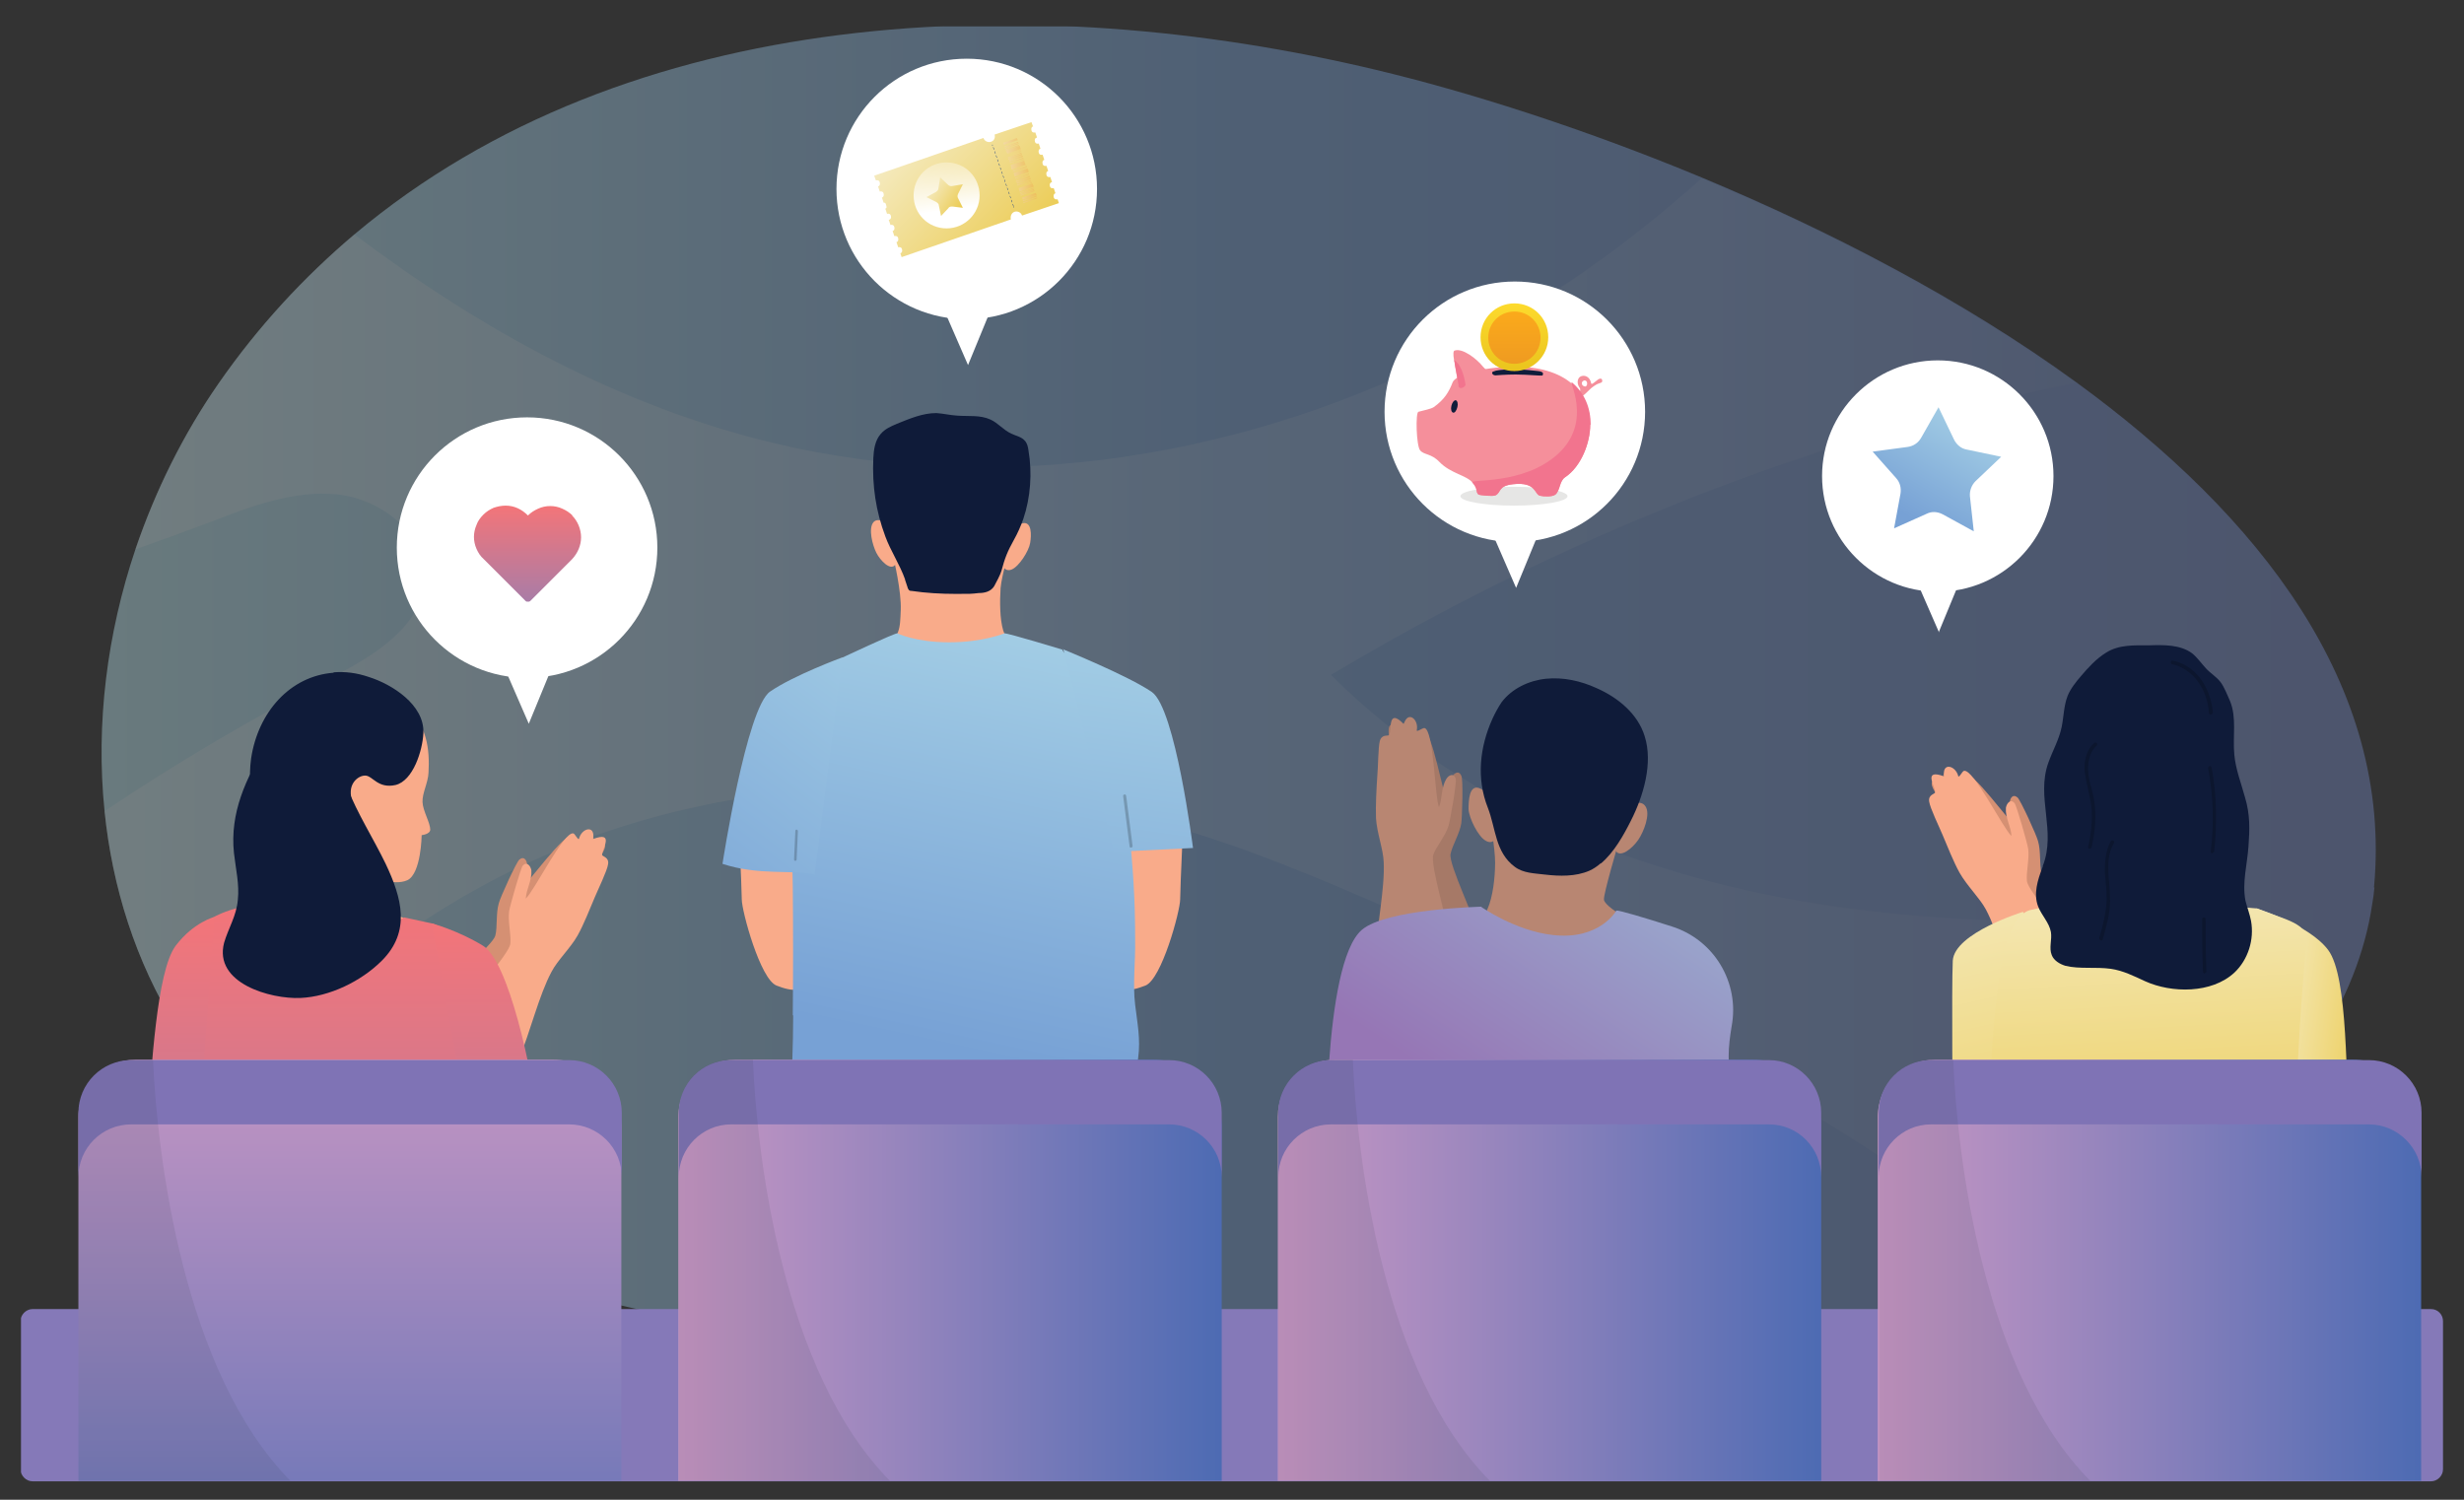 <?xml version="1.0" encoding="UTF-8"?> <svg xmlns="http://www.w3.org/2000/svg" xmlns:xlink="http://www.w3.org/1999/xlink" version="1.1" viewBox="0 0 575 350"><rect x="0" y="0" width="575" height="350" fill="#333333" stroke="none"/><defs><style> .cls-1, .cls-2, .cls-3 { fill: none; } .cls-2 { stroke-dasharray: .5 .5; } .cls-2, .cls-3 { stroke: #1e4385; stroke-linecap: round; stroke-linejoin: round; stroke-width: .1px; } .cls-4 { fill: url(#linear-gradient-8); } .cls-5 { fill: url(#linear-gradient-7); } .cls-6 { fill: url(#linear-gradient-5); } .cls-7 { fill: url(#linear-gradient-6); } .cls-8 { fill: url(#linear-gradient-9); } .cls-9 { fill: url(#linear-gradient-4); } .cls-10 { fill: url(#linear-gradient-3); } .cls-11 { fill: url(#linear-gradient); } .cls-12 { fill: #f9ab8a; } .cls-13 { fill: #a67967; } .cls-14 { fill: #2c3741; opacity: .1; } .cls-14, .cls-15, .cls-16 { isolation: isolate; } .cls-17 { fill: #d59073; } .cls-18 { clip-path: url(#clippath-1); } .cls-19 { fill: #0f1b39; } .cls-20 { fill: #f2748e; } .cls-21 { fill: #8579b8; } .cls-22 { fill: #fff; } .cls-23 { fill: #7f73b5; } .cls-24 { fill: #f58f9b; } .cls-15 { fill: url(#linear-gradient-2); opacity: .3; } .cls-25 { fill: url(#linear-gradient-43); } .cls-26 { fill: url(#linear-gradient-40); } .cls-27 { fill: url(#linear-gradient-41); } .cls-28 { fill: url(#linear-gradient-42); } .cls-29 { fill: url(#linear-gradient-49); } .cls-30 { fill: url(#linear-gradient-48); } .cls-31 { fill: url(#linear-gradient-45); } .cls-32 { fill: url(#linear-gradient-47); } .cls-33 { fill: url(#linear-gradient-44); } .cls-34 { fill: url(#linear-gradient-46); } .cls-35 { fill: url(#linear-gradient-10); } .cls-36 { fill: url(#linear-gradient-11); } .cls-37 { fill: url(#linear-gradient-12); } .cls-38 { fill: url(#linear-gradient-13); } .cls-39 { fill: url(#linear-gradient-19); } .cls-40 { fill: url(#linear-gradient-14); } .cls-41 { fill: url(#linear-gradient-21); } .cls-42 { fill: url(#linear-gradient-20); } .cls-43 { fill: url(#linear-gradient-22); } .cls-44 { fill: url(#linear-gradient-23); } .cls-45 { fill: url(#linear-gradient-28); } .cls-46 { fill: url(#linear-gradient-25); } .cls-47 { fill: url(#linear-gradient-32); } .cls-48 { fill: url(#linear-gradient-31); } .cls-49 { fill: url(#linear-gradient-33); } .cls-50 { fill: url(#linear-gradient-30); } .cls-51 { fill: url(#linear-gradient-15); } .cls-52 { fill: url(#linear-gradient-16); } .cls-53 { fill: url(#linear-gradient-17); } .cls-54 { fill: url(#linear-gradient-18); } .cls-55 { fill: url(#linear-gradient-35); } .cls-56 { fill: url(#linear-gradient-34); } .cls-57 { fill: url(#linear-gradient-36); } .cls-58 { fill: url(#linear-gradient-38); } .cls-59 { fill: url(#linear-gradient-27); } .cls-60 { fill: url(#linear-gradient-24); } .cls-61 { fill: url(#linear-gradient-26); } .cls-62 { fill: url(#linear-gradient-29); } .cls-63 { fill: url(#linear-gradient-37); } .cls-64 { fill: url(#linear-gradient-39); } .cls-65 { fill: url(#linear-gradient-57); } .cls-66 { fill: url(#linear-gradient-53); } .cls-67 { fill: url(#linear-gradient-54); } .cls-68 { fill: url(#linear-gradient-55); } .cls-69 { fill: url(#linear-gradient-56); } .cls-70 { fill: url(#linear-gradient-50); } .cls-71 { fill: url(#linear-gradient-51); } .cls-72 { fill: url(#linear-gradient-52); } .cls-73 { fill: #101d3b; } .cls-74 { fill: #b88672; } .cls-75 { fill: #e6e6e5; } .cls-76 { opacity: .4; } .cls-16 { fill: #010101; opacity: .2; } .cls-77 { clip-path: url(#clippath); } </style><clipPath id="clippath"><rect class="cls-1" x="4.5" y="6.1" width="565.8" height="340.2"></rect></clipPath><clipPath id="clippath-1"><rect class="cls-1" x="4.9" y="5.8" width="565.2" height="339.9"></rect></clipPath><linearGradient id="linear-gradient" x1="23.7" y1="186.2" x2="554.5" y2="186.2" gradientTransform="translate(0 351) scale(1 -1)" gradientUnits="userSpaceOnUse"><stop offset="0" stop-color="#b9e4ed"></stop><stop offset=".5" stop-color="#77a1d5"></stop><stop offset="1" stop-color="#7286c2"></stop></linearGradient><linearGradient id="linear-gradient-2" x1="24.5" y1="181.4" x2="553.6" y2="181.4" gradientTransform="translate(0 351) scale(1 -1)" gradientUnits="userSpaceOnUse"><stop offset="0" stop-color="#fff"></stop><stop offset="1" stop-color="#fff" stop-opacity="0"></stop></linearGradient><linearGradient id="linear-gradient-3" x1="445.3" y1="230.4" x2="466.2" y2="265.8" gradientTransform="translate(0 351) scale(1 -1)" gradientUnits="userSpaceOnUse"><stop offset="0" stop-color="#77a1d5"></stop><stop offset="1" stop-color="#b9e4ed"></stop></linearGradient><linearGradient id="linear-gradient-4" x1="252.9" y1="280.9" x2="211.6" y2="320.3" gradientTransform="translate(0 351) scale(1 -1)" gradientUnits="userSpaceOnUse"><stop offset="0" stop-color="#e7bd20"></stop><stop offset="1" stop-color="#f5ebc2"></stop></linearGradient><linearGradient id="linear-gradient-5" x1="245.2" y1="314.6" x2="232.4" y2="312.3" gradientTransform="translate(0 351) scale(1 -1)" gradientUnits="userSpaceOnUse"><stop offset="0" stop-color="#e9aa22"></stop><stop offset="1" stop-color="#f5e6c3"></stop></linearGradient><linearGradient id="linear-gradient-6" x1="245.1" y1="314.8" x2="232.3" y2="312.5" xlink:href="#linear-gradient-5"></linearGradient><linearGradient id="linear-gradient-7" x1="245.1" y1="315" x2="232.3" y2="312.7" xlink:href="#linear-gradient-5"></linearGradient><linearGradient id="linear-gradient-8" x1="245" y1="315.4" x2="232.2" y2="313.1" xlink:href="#linear-gradient-5"></linearGradient><linearGradient id="linear-gradient-9" x1="244.4" y1="318.8" x2="231.6" y2="316.4" xlink:href="#linear-gradient-5"></linearGradient><linearGradient id="linear-gradient-10" x1="244.5" y1="318.4" x2="231.7" y2="316.1" xlink:href="#linear-gradient-5"></linearGradient><linearGradient id="linear-gradient-11" x1="244.7" y1="317.5" x2="231.8" y2="315.2" xlink:href="#linear-gradient-5"></linearGradient><linearGradient id="linear-gradient-12" x1="244.5" y1="318.1" x2="231.7" y2="315.8" xlink:href="#linear-gradient-5"></linearGradient><linearGradient id="linear-gradient-13" x1="244.7" y1="316.9" x2="231.9" y2="314.6" xlink:href="#linear-gradient-5"></linearGradient><linearGradient id="linear-gradient-14" x1="244.8" y1="316.7" x2="232" y2="314.4" xlink:href="#linear-gradient-5"></linearGradient><linearGradient id="linear-gradient-15" x1="244.8" y1="316.5" x2="232" y2="314.2" xlink:href="#linear-gradient-5"></linearGradient><linearGradient id="linear-gradient-16" x1="244.3" y1="319.5" x2="231.5" y2="317.2" xlink:href="#linear-gradient-5"></linearGradient><linearGradient id="linear-gradient-17" x1="244.9" y1="316.3" x2="232.1" y2="314" xlink:href="#linear-gradient-5"></linearGradient><linearGradient id="linear-gradient-18" x1="244.9" y1="315.9" x2="232.1" y2="313.6" xlink:href="#linear-gradient-5"></linearGradient><linearGradient id="linear-gradient-19" x1="246.8" y1="305.5" x2="234" y2="303.2" xlink:href="#linear-gradient-5"></linearGradient><linearGradient id="linear-gradient-20" x1="246.5" y1="307.2" x2="233.7" y2="304.9" xlink:href="#linear-gradient-5"></linearGradient><linearGradient id="linear-gradient-21" x1="246.4" y1="307.5" x2="233.6" y2="305.2" xlink:href="#linear-gradient-5"></linearGradient><linearGradient id="linear-gradient-22" x1="246.4" y1="307.8" x2="233.6" y2="305.5" xlink:href="#linear-gradient-5"></linearGradient><linearGradient id="linear-gradient-23" x1="246.2" y1="309.1" x2="233.4" y2="306.8" xlink:href="#linear-gradient-5"></linearGradient><linearGradient id="linear-gradient-24" x1="246.1" y1="309.2" x2="233.4" y2="306.9" xlink:href="#linear-gradient-5"></linearGradient><linearGradient id="linear-gradient-25" x1="246.1" y1="309.4" x2="233.3" y2="307.1" xlink:href="#linear-gradient-5"></linearGradient><linearGradient id="linear-gradient-26" x1="246.3" y1="308.4" x2="233.5" y2="306.1" xlink:href="#linear-gradient-5"></linearGradient><linearGradient id="linear-gradient-27" x1="246.6" y1="306.4" x2="233.8" y2="304.1" xlink:href="#linear-gradient-5"></linearGradient><linearGradient id="linear-gradient-28" x1="246.7" y1="305.9" x2="233.9" y2="303.6" xlink:href="#linear-gradient-5"></linearGradient><linearGradient id="linear-gradient-29" x1="246.1" y1="309.7" x2="233.3" y2="307.4" xlink:href="#linear-gradient-5"></linearGradient><linearGradient id="linear-gradient-30" x1="246" y1="310.1" x2="233.2" y2="307.8" xlink:href="#linear-gradient-5"></linearGradient><linearGradient id="linear-gradient-31" x1="245.4" y1="313.1" x2="232.6" y2="310.8" xlink:href="#linear-gradient-5"></linearGradient><linearGradient id="linear-gradient-32" x1="245.5" y1="312.8" x2="232.7" y2="310.5" xlink:href="#linear-gradient-5"></linearGradient><linearGradient id="linear-gradient-33" x1="245.8" y1="311.2" x2="233" y2="308.9" xlink:href="#linear-gradient-5"></linearGradient><linearGradient id="linear-gradient-34" x1="245.6" y1="312.1" x2="232.8" y2="309.8" xlink:href="#linear-gradient-5"></linearGradient><linearGradient id="linear-gradient-35" x1="245.3" y1="313.9" x2="232.5" y2="311.6" xlink:href="#linear-gradient-5"></linearGradient><linearGradient id="linear-gradient-36" x1="245.8" y1="310.8" x2="233" y2="308.5" xlink:href="#linear-gradient-5"></linearGradient><linearGradient id="linear-gradient-37" x1="245.9" y1="310.5" x2="233.1" y2="308.2" xlink:href="#linear-gradient-5"></linearGradient><linearGradient id="linear-gradient-38" x1="221.4" y1="302" x2="219.1" y2="318.1" xlink:href="#linear-gradient-2"></linearGradient><linearGradient id="linear-gradient-39" x1="227.9" y1="300.4" x2="216.9" y2="307.6" xlink:href="#linear-gradient-4"></linearGradient><linearGradient id="linear-gradient-40" x1="123.2" y1="232.9" x2="123.2" y2="199.7" gradientTransform="translate(0 351) scale(1 -1)" gradientUnits="userSpaceOnUse"><stop offset="0" stop-color="#f37579"></stop><stop offset="1" stop-color="#8580bd"></stop></linearGradient><linearGradient id="linear-gradient-41" x1="353.4" y1="280.1" x2="353.4" y2="264.4" gradientTransform="translate(0 351) scale(1 -1)" gradientUnits="userSpaceOnUse"><stop offset="0" stop-color="#fdda2d"></stop><stop offset="1" stop-color="#eac41d"></stop></linearGradient><linearGradient id="linear-gradient-42" x1="353.4" y1="278.3" x2="353.4" y2="266.2" gradientTransform="translate(0 351) scale(1 -1)" gradientUnits="userSpaceOnUse"><stop offset="0" stop-color="#fbaa1b"></stop><stop offset="1" stop-color="#ef9b21"></stop></linearGradient><linearGradient id="linear-gradient-43" x1="494" y1="17.7" x2="463.5" y2="153.7" xlink:href="#linear-gradient-4"></linearGradient><linearGradient id="linear-gradient-44" x1="365.4" y1="79.9" x2="437.9" y2="190.2" gradientTransform="translate(0 351) scale(1 -1)" gradientUnits="userSpaceOnUse"><stop offset="0" stop-color="#9676b5"></stop><stop offset="1" stop-color="#9cd9e5"></stop></linearGradient><linearGradient id="linear-gradient-45" x1="324.3" y1="106.9" x2="396.8" y2="217.2" xlink:href="#linear-gradient-44"></linearGradient><linearGradient id="linear-gradient-46" x1="218.5" y1="107.1" x2="250" y2="253.4" xlink:href="#linear-gradient-3"></linearGradient><linearGradient id="linear-gradient-47" x1="153.4" y1="126" x2="241.7" y2="245" xlink:href="#linear-gradient-3"></linearGradient><linearGradient id="linear-gradient-48" x1="251.3" y1="93.4" x2="274.7" y2="257" xlink:href="#linear-gradient-3"></linearGradient><linearGradient id="linear-gradient-49" x1="563.7" y1="82.6" x2="524.2" y2="88.5" xlink:href="#linear-gradient-4"></linearGradient><linearGradient id="linear-gradient-50" x1="503.7" y1="28.7" x2="497" y2="152.8" xlink:href="#linear-gradient-4"></linearGradient><linearGradient id="linear-gradient-51" x1="76" y1="139.3" x2="76" y2="-27.5" xlink:href="#linear-gradient-40"></linearGradient><linearGradient id="linear-gradient-52" x1="113.9" y1="135.5" x2="113.9" y2=".2" xlink:href="#linear-gradient-40"></linearGradient><linearGradient id="linear-gradient-53" x1="41.8" y1="137.1" x2="41.8" y2="-1.4" xlink:href="#linear-gradient-40"></linearGradient><linearGradient id="linear-gradient-54" x1="81.7" y1="111.4" x2="81.7" y2="-49" gradientTransform="translate(0 351) scale(1 -1)" gradientUnits="userSpaceOnUse"><stop offset="0" stop-color="#c997c4"></stop><stop offset="1" stop-color="#4d6bb3"></stop></linearGradient><linearGradient id="linear-gradient-55" x1="438.3" y1="54.5" x2="565" y2="54.5" xlink:href="#linear-gradient-54"></linearGradient><linearGradient id="linear-gradient-56" x1="158.3" y1="54.5" x2="285.1" y2="54.5" xlink:href="#linear-gradient-54"></linearGradient><linearGradient id="linear-gradient-57" x1="298.3" y1="54.5" x2="425" y2="54.5" xlink:href="#linear-gradient-54"></linearGradient></defs><g><g id="Layer_1"><g class="cls-77"><g class="cls-18"><g><g class="cls-76"><path class="cls-11" d="M554.1,207.1c-.1,1.3-.3,2.6-.5,3.8-3.4,23.2-18.2,43.6-36,59-13.2,11.4-27.7,20.6-43.1,27.9-73,34.6-166.4,27.3-242.8,19.5-43.7-4.5-95.7-9.4-137.2-30.3-15.5-7.8-30.5-19-42.3-32.4-4.1-4.7-7.8-9.6-11-14.8-9.6-15.5-15-32.8-16.8-50.5-2.1-20.4.6-41.5,7.2-61.1,4.7-13.8,11.2-26.9,19.4-38.7,9.3-13.4,20-24.9,31.7-34.8C146.7.9,241.1-2.8,321.1,16.3c21,5,48.1,13.5,76.2,25.2,29.7,12.4,60.7,28.4,87.2,47.7,42.7,31.1,73.9,70.8,69.5,117.9Z"></path><path class="cls-15" d="M553.6,210.9c-3.4,23.2-18.2,43.6-36,59-13.2,11.4-27.7,20.6-43.1,27.9-40.9-37.7-93.2-60.8-144.3-83.1-16.7-7.3-33.4-14.6-50.8-20.1-54.9-17.4-117-15.3-167.5,12.5-22.4,12.3-41.8,29.1-59.7,47.5-4.1-4.7-7.8-9.6-11-14.8-9.6-15.6-15-32.8-16.8-50.5,17-11.4,34.6-21.8,52.8-31.1,9.9-5.1,21.4-11.9,21.9-23.1.4-10.4-10-18.6-20.3-19.7-10.4-1.1-20.5,2.9-30.2,6.6-5.6,2.1-11.3,4.2-17,6.2,4.7-13.8,11.2-26.9,19.4-38.7,9.3-13.4,20-24.9,31.7-34.8,29.6,22.3,62,40.1,97.8,48.7,53.6,12.8,111.4,3.2,160.2-22.4,20.4-10.7,39.3-24,56.4-39.4,29.7,12.4,60.7,28.4,87.2,47.7-61.1,12.9-120.1,36.1-173.7,68.2,32.1,32.2,77.1,48.9,122.2,54.7,39.9,5.1,80.4,2.4,120.5-1.3h0Z"></path></g><path class="cls-22" d="M123,158.2c16.8,0,30.4-13.6,30.4-30.4s-13.6-30.4-30.4-30.4-30.4,13.6-30.4,30.4,13.6,30.4,30.4,30.4Z"></path><path class="cls-22" d="M123.4,168.9l-12.7-29.2h24.7l-12,29.2Z"></path><path class="cls-22" d="M353.5,126.5c16.8,0,30.4-13.6,30.4-30.4s-13.6-30.4-30.4-30.4-30.4,13.6-30.4,30.4,13.6,30.4,30.4,30.4Z"></path><path class="cls-22" d="M353.8,137.2l-12.7-29.2h24.7l-12,29.2Z"></path><path class="cls-22" d="M225.6,74.5c16.8,0,30.4-13.6,30.4-30.4s-13.6-30.4-30.4-30.4-30.4,13.6-30.4,30.4,13.6,30.4,30.4,30.4Z"></path><path class="cls-22" d="M225.9,85.2l-12.7-29.2h24.7l-12,29.2Z"></path><path class="cls-22" d="M452.2,138.1c14.9,0,27-12.1,27-27s-12.1-27-27-27-27,12.1-27,27,12.1,27,27,27Z"></path><path class="cls-22" d="M452.5,147.6l-11.3-25.9h21.9l-10.7,25.9Z"></path><path class="cls-10" d="M452.4,95.1l3.6,7.5c.6,1.2,1.7,2.1,2.9,2.3l8.1,1.7-6,5.7c-.9.9-1.4,2.2-1.3,3.5l.9,8.2-7.3-4c-1.2-.6-2.5-.7-3.7-.1l-7.6,3.4,1.5-8.1c.2-1.3-.1-2.6-1-3.6l-5.5-6.2,8.2-1.1c1.3-.2,2.4-.9,3.1-2.1l4.1-7.2h0Z"></path><path class="cls-9" d="M241.1,29.6l-.4-1.1-8.6,2.9c.2.7-.1,1.5-.9,1.7-.7.2-1.5-.2-1.7-.9l-25.5,8.8.4,1.1h0c.4-.1.8,0,.9.5.1.4,0,.8-.4.9h0l.4,1.2h0c.4-.1.8,0,.9.5.1.4,0,.8-.4.9h0l.4,1.2h0c.4-.1.5.2.6.6.1.4.2.6-.2.8h0l.4,1.2h0c.4-.1.8,0,.9.5.1.4,0,.8-.5.9h0l.4,1.2h0c.4-.1.8,0,.9.5.1.4,0,.8-.4.9h0l.4,1.2h0c.4-.1.8,0,.9.5.1.4,0,.8-.4.9h0l.4,1.2h0c.4-.1.8,0,.9.5.1.4,0,.8-.4.9h0l.3.9,25.5-8.8h0c-.2-.8.2-1.6.9-1.8.7-.2,1.5.2,1.7.9h0c0,0,8.6-2.9,8.6-2.9l-.3-.9c-.4.1-.8,0-.9-.5-.1-.4,0-.8.4-.9l-.4-1.2c-.4.1-.8,0-.9-.5-.1-.4,0-.8.5-.9l-.4-1.2c-.4.1-.8,0-.9-.5-.1-.4,0-.8.4-.9l-.4-1.2c-.4.1-.8,0-.9-.5-.1-.4,0-.8.4-.9l-.4-1.2c-.4.1-.8,0-.9-.5-.1-.4,0-.8.4-.9l-.4-1.2c-.4.1-.8,0-.9-.5-.1-.4,0-.8.5-.9l-.4-1.2c-.4.1-.8,0-.9-.5-.1-.4,0-.8.4-.9h0Z"></path><path class="cls-3" d="M231.6,33.8v.2"></path><path class="cls-2" d="M231.8,34.4l4.7,13.7"></path><path class="cls-3" d="M236.5,48.2v.2"></path><path class="cls-6" d="M239,37.2l-3.2,1.1h0c0,0,3.2-1,3.2-1h0c0,0,0,0,0,0Z"></path><path class="cls-7" d="M238.9,37.1l-3.2,1.1h0c0,0,3.2-1,3.2-1h0c0,0,0,0,0,0Z"></path><path class="cls-5" d="M238.8,36.8l-3.2,1.1v.2l3.2-1.1v-.2Z"></path><path class="cls-4" d="M238.7,36.3l-3.2,1.1v.3c0,0,3.2-1.1,3.2-1.1v-.3Z"></path><path class="cls-8" d="M237.6,33.1l-3.2,1.1v.2l3.2-1.1v-.2Z"></path><path class="cls-35" d="M237.7,33.4l-3.2,1.1v.2l3.2-1.1v-.2h0Z"></path><path class="cls-36" d="M235,35.9l3.2-1.1-.2-.6v-.2l-3.2,1.1v.2l.3.6Z"></path><path class="cls-37" d="M237.8,33.8l-3.2,1.1v.2c0,0,3.2-1.1,3.2-1.1v-.2h0Z"></path><path class="cls-38" d="M238.2,34.9l-3.2,1.1h0c0,0,3.2-1,3.2-1h0c0,0,0,0,0,0Z"></path><path class="cls-40" d="M238.3,35.1l-3.2,1.1h0c0,0,3.2-1,3.2-1h0c0,0,0,0,0,0Z"></path><path class="cls-51" d="M238.3,35.3l-3.2,1.1h0c0,0,3.2-1,3.2-1h0c0,0,0,0,0,0Z"></path><path class="cls-52" d="M237.3,32.2l-3.2,1.1.2.5,3.2-1.1-.2-.5Z"></path><path class="cls-53" d="M238.4,35.6l-3.2,1.1v.2l3.2-1.1v-.2Z"></path><path class="cls-54" d="M238.5,35.9l-3.2,1.1v.3c0,0,3.2-1.1,3.2-1.1v-.3Z"></path><path class="cls-39" d="M242,46.1l-3.2,1.1v.2l3.2-1.1v-.2Z"></path><path class="cls-42" d="M241.4,44.4l-3.2,1.1v.2l3.2-1.1v-.2Z"></path><path class="cls-41" d="M241.3,44.1l-3.2,1.1v.2l3.2-1.1v-.2Z"></path><path class="cls-43" d="M241.2,43.8l-3.2,1.1v.2l3.2-1.1v-.2Z"></path><path class="cls-44" d="M240.8,42.6l-3.2,1.1h0c0,0,3.2-1,3.2-1h0c0,0,0,0,0,0Z"></path><path class="cls-60" d="M240.8,42.5l-3.2,1.1h0c0,0,3.2-1,3.2-1h0c0,0,0,0,0,0Z"></path><path class="cls-46" d="M240.7,42.3l-3.2,1.1h0c0,0,3.2-1,3.2-1h0c0,0,0,0,0,0Z"></path><path class="cls-61" d="M238,44.7l3.2-1.1v-.2c0,0-.3-.6-.3-.6l-3.2,1.1.2.6v.2h0Z"></path><path class="cls-59" d="M241.7,45l-3.2,1.1.2.5,3.2-1.1-.2-.5Z"></path><path class="cls-45" d="M241.9,45.6l-3.2,1.1v.3c0,0,3.2-1.1,3.2-1.1v-.3Z"></path><path class="cls-62" d="M240.6,42l-3.2,1.1v.2l3.2-1.1v-.2Z"></path><path class="cls-50" d="M240.5,41.5l-3.2,1.1v.3c0,0,3.2-1.1,3.2-1.1v-.3Z"></path><path class="cls-48" d="M236.4,39.8h0c0,0,3.2-1,3.2-1h0c0,0,0-.1,0-.1h0c0,0-3.2,1-3.2,1h0c0,0,0,.1,0,.1Z"></path><path class="cls-47" d="M236.4,40.1h0c0,0,3.2-1,3.2-1h0c0,0,0-.2,0-.2h0c0,0-3.2,1-3.2,1h0c0,0,0,.2,0,.2Z"></path><path class="cls-49" d="M236.9,41.5h0c0,0,0,.2,0,.2h0c0,0,3.2-1,3.2-1h0c0,0,0-.2,0-.2h0c0,0,0,0,0,0h0c0,0-3.2,1-3.2,1h0c0,0,0,0,0,0Z"></path><path class="cls-56" d="M236.5,40.4h0c0,0,.2.4.2.4v.2c0,0,.1.2.1.2h0c0,0,3.2-1,3.2-1h0c0,0,0-.2,0-.2v-.2c0,0-.2-.4-.2-.4h0c0,0,0-.1,0-.1h0c0,0-3.2,1-3.2,1h0c0,0,0,.2,0,.2h0Z"></path><path class="cls-55" d="M235.9,38.6v.2c0,0,.1.2.1.2v.4c.1,0,.1,0,.1,0h0v.2l3.2-1.1h0c0,0,0-.2,0-.2h0c0,0-.2-.4-.2-.4v-.2c0,0-.1-.2-.1-.2h0c0,0-3.2,1-3.2,1h0Z"></path><path class="cls-57" d="M237.1,42h0c0,0,3.2-1,3.2-1h0c0,0,0-.1,0-.1h0c0,0-3.2,1-3.2,1h0c0,0,0,.1,0,.1Z"></path><path class="cls-63" d="M240.3,41.1l-3.2,1.1v.3c0,0,3.2-1.1,3.2-1.1v-.3Z"></path><path class="cls-58" d="M220.9,53.3c4.2,0,7.7-3.4,7.7-7.7s-3.4-7.7-7.7-7.7-7.7,3.4-7.7,7.7,3.4,7.7,7.7,7.7Z"></path><path class="cls-64" d="M219.4,41.4l1.8,1.7c.3.3.7.4,1.1.3l2.4-.4-1.1,2.2c-.2.4-.2.8,0,1.1l1.1,2.2-2.4-.3c-.4,0-.8,0-1,.4l-1.7,1.8-.5-2.4c0-.4-.3-.7-.7-.9l-2.2-1.1,2.2-1.2c.3-.2.6-.5.6-.9l.4-2.5h0Z"></path><path class="cls-26" d="M133.6,120.3c-.7-.7-1.5-1.2-2.4-1.6-.9-.4-1.8-.6-2.8-.6s-1.9.2-2.8.6c-.9.4-1.7.9-2.4,1.6-.7-.7-1.5-1.3-2.4-1.7-.9-.4-1.8-.6-2.8-.6s-1.9.2-2.8.5c-.9.4-1.7.9-2.4,1.6-.7.7-1.3,1.5-1.6,2.4-.4.9-.6,1.9-.6,2.8s.2,1.9.6,2.8c.4.9.9,1.7,1.7,2.4l9.7,9.7s.2.2.3.2c0,0,.2,0,.3,0s.2,0,.3,0c0,0,.2-.1.3-.2l9.7-9.7c1.3-1.4,2.1-3.2,2.1-5.1s-.8-3.8-2.1-5.1h0Z"></path><path class="cls-75" d="M353.3,118c6.9,0,12.5-1,12.5-2.2s-5.6-2.2-12.5-2.2-12.5,1-12.5,2.2,5.6,2.2,12.5,2.2Z"></path><path class="cls-24" d="M371.1,99.1c0,4.2-2.1,9.8-5.9,12.3-1.3.9-1.1,3-2.2,4-.7.6-2.8.5-3.6.3-1.4-.3-.8-3.3-6.3-2.7-3.6.4-2.7,1.9-4.1,2.6-.6.3-3.7,0-4-.2-.7-.6,0-1.2-1.4-2.8-1.4-1.7-5.1-2.1-7.7-4.8-1.9-2-3.6-1.6-4.5-2.7-.9-1.1-1.1-8.8-.4-9,1.4-.4,2.8-.6,3.6-1.1,2.5-1.8,3.5-3.5,4.4-5.8.7-1.7,6.6-3.5,14.1-3.6,12.4-.2,18,6,18,13.7h0Z"></path><path class="cls-73" d="M360,87.6c0,.2-3.4-.2-6.3-.2-2.4,0-4.5.2-4.7.2-.5,0-.8-.3-.8-.6,0-.3.4-.3.9-.5.8-.2,2.5-.3,4.7-.3,2,0,4,.3,5.2.4,1.5.2,1,.8,1,.9Z"></path><path class="cls-73" d="M340.1,95c.2-.8,0-1.5-.4-1.6-.4,0-.8.5-1,1.3-.2.8,0,1.5.4,1.6s.8-.5,1-1.3Z"></path><path class="cls-24" d="M373.5,88.4c-.5-.3-2.1,1.8-2.2,1-.3-1.5-1.4-1.7-1.7-1.7-1.6,0-1.7,1.7-1.1,2.6,0,0,.1.2.2.3,0,0,0,0,0,0,0,0,.4,1.1-.9,1.5-.7.2.4.8.8.8s2.4-2,2.7-2.3c.4-.3.9-.7,1.3-.9.8-.4,1.3-.3,1.3-.8s-.2-.4-.4-.6h0ZM369.5,88.9c.3-.3.7,0,.8.2.2.5,0,1-.3,1.1-.7,0-1.2-.7-.6-1.3h0Z"></path><path class="cls-20" d="M371.1,99.1c0,4.2-2.1,9.8-5.9,12.3-1.3.9-1.1,3-2.2,4-.7.6-2.8.5-3.6.3-1.4-.3-.8-3.3-6.3-2.7-3.6.4-2.7,1.9-4.1,2.6-.6.3-3.7,0-4-.2-.7-.6,0-1.2-1.4-2.8-.8-.9,11.8.7,19.9-6.6,8.5-7.7,2.1-17.8,3.4-16.7,2.9,2.5,4.3,5.9,4.3,9.8h0Z"></path><path class="cls-24" d="M346.9,90c-1.2,1.3-3.2,2.3-4.5,2.7-.8.2-1.4.3-1.5,0-.2-1.2-.9-4.9-1.4-7.7,0-.4-.1-.7-.2-1.1-.2-1.1-.2-2.1.2-2.1,1.8-.6,5.1,1.9,6.6,3.8.6.7,1.3,1.1,1.3,1.6s.2,1.8-.6,2.7h0Z"></path><path class="cls-20" d="M340.4,90c-.3-1.5-.6-3.3-.9-4.9,0-.4-.1-.7-.2-1.1,1.4.7,2.4,3.5,2.7,5.8,0,.4-1.4,1.4-1.7.2h0Z"></path><path class="cls-27" d="M353.4,86.6c4.3,0,7.9-3.5,7.9-7.9s-3.5-7.9-7.9-7.9-7.9,3.5-7.9,7.9,3.5,7.9,7.9,7.9Z"></path><path class="cls-28" d="M353.4,84.9c3.4,0,6.1-2.7,6.1-6.1s-2.7-6.1-6.1-6.1-6.1,2.7-6.1,6.1,2.7,6.1,6.1,6.1Z"></path><path class="cls-17" d="M97.2,229.3c.4.6,3.5,3.6,4.2,3.4,2.1-2.8,13.6-11.9,14.2-14.4.5-2,.1-5.1.8-7.5.3-1.3,4.1-9.6,4.8-10.2,1.1-.9,1.8.2,1.8,1.3-.2,2.3-1.8,4.2-2.3,6.4,2.2-1.5,11.1-14.4,13.2-13.4.4.2.8,1.7,1.1,1.5.9-2.5,4.4-2.8,3.3.4,5.4-1.1,1.7,2.6,1.5,4,0,.4,1.6.7,1.1,2.4-.4,1.4-3.2,5.5-4.2,7.2-1.6,2.7-3.4,5.8-5.2,8.2-2.1,2.8-5.5,5.1-7.3,7.5-3.7,4.9-7,13.2-10.4,18.8-1.5,2.5-3.1,4.9-5,7.1-5.6-1.7-11.4-2.9-17-4.4l-3.6-2.4v-1.1c-.1,0-2-2.3-2-2.3l11.2-12.5Z"></path><path class="cls-12" d="M102.6,233.7c.5.6,4,3.1,4.6,2.8,1.7-3.1,11.7-13.8,11.9-16.3.2-2.1-.6-5.1-.3-7.5.2-1.3,2.7-10.1,3.2-10.7.9-1,1.8,0,2,1.1.2,2.3-1.2,4.4-1.3,6.6,2-1.8,8.9-15.8,11.1-15.2.4.1,1,1.5,1.3,1.3.6-2.6,3.9-3.4,3.3,0,5.1-1.9,2.1,2.3,2.1,3.7,0,.4,1.7.5,1.4,2.2-.2,1.5-2.4,6-3.1,7.7-1.2,2.8-2.5,6.2-4,8.9-1.7,3-4.7,5.8-6.1,8.5-2.9,5.4-5,14.1-7.5,20.1-1.1,2.7-2.4,5.3-3.9,7.8-5.8-.9-11.7-1.3-17.5-1.9l-3.9-1.9-.3-1-2.2-2,9.3-14.1h0Z"></path><path class="cls-17" d="M494.8,214.8c-.4.6-3.5,3.6-4.2,3.4-2.1-2.8-13.6-11.9-14.2-14.4-.5-2-.1-5.1-.8-7.5-.3-1.3-4.1-9.6-4.8-10.2-1.1-.9-1.8.2-1.8,1.3.2,2.3,1.8,4.2,2.3,6.4-2.2-1.5-11.1-14.4-13.2-13.4-.4.2-.8,1.7-1.1,1.5-.9-2.5-4.4-2.8-3.3.4-5.4-1.1-1.7,2.6-1.5,4,0,.4-1.6.7-1.1,2.4.4,1.4,3.2,5.5,4.2,7.2,1.6,2.7,3.4,5.8,5.2,8.2,2.1,2.8,5.5,5.1,7.3,7.5,3.7,4.9,7,13.2,10.4,18.8,1.5,2.5,3.1,4.9,5,7.1,5.6-1.7,11.4-2.9,17-4.4l3.6-2.5v-1.1c.1,0,2-2.3,2-2.3l-11.2-12.5Z"></path><path class="cls-12" d="M489.5,219.1c-.5.6-4,3.1-4.6,2.8-1.7-3.1-11.7-13.8-11.9-16.3-.2-2.1.6-5.1.3-7.5-.2-1.3-2.7-10.1-3.2-10.7-.9-1-1.8,0-2,1.1-.2,2.3,1.2,4.4,1.3,6.6-2-1.8-8.9-15.8-11.1-15.2-.4.1-1,1.5-1.3,1.3-.6-2.6-3.9-3.4-3.3,0-5.1-1.9-2.1,2.3-2.1,3.7,0,.4-1.7.5-1.4,2.2.2,1.5,2.4,6,3.1,7.7,1.2,2.8,2.5,6.2,4,8.9,1.7,3,4.7,5.9,6.1,8.5,2.9,5.4,5,14.1,7.5,20.1,1.1,2.7,2.4,5.3,3.9,7.8,5.8-.9,11.7-1.3,17.5-1.9l3.9-1.9.3-1,2.2-2-9.3-14.1h0Z"></path><path class="cls-13" d="M350.3,217.1c-.6.4-4.7,1.7-5.2,1.3-.6-3.5-7.1-16.7-6.6-19.1.4-2,2.1-4.7,2.5-7.1.2-1.3.5-10.5,0-11.2-.6-1.3-1.7-.6-2.2.4-.9,2.1-.2,4.6-.7,6.7-1.4-2.3-3.8-17.8-6.1-17.8-.5,0-1.5,1.1-1.7.9.2-2.6-2.7-4.4-3.2-1-4.3-3.3-2.7,1.6-3,2.9-.1.4-1.7,0-2,1.7-.2,1.5.5,6.4.7,8.3.3,3.1.6,6.7,1.2,9.7.7,3.4,2.8,7,3.3,10,1.2,6,.6,14.9,1.3,21.5.3,2.9.7,5.8,1.4,8.6,5.8.9,11.5,2.3,17.2,3.3l4.3-.6.6-.9,2.7-1.3-4.7-16.2h0Z"></path><path class="cls-74" d="M343.6,218.8c-.7.3-5,1-5.4.5-.1-3.6-4.6-17.5-3.7-19.9.7-1.9,2.8-4.3,3.5-6.6.4-1.2,2-10.3,1.7-11.1-.4-1.3-1.6-.9-2.2.1-1.2,2-.9,4.5-1.7,6.6-1-2.5-1.2-18.1-3.4-18.5-.5,0-1.6.9-1.8.6.6-2.6-2.1-4.8-3-1.5-3.8-3.9-2.8,1.2-3.4,2.5-.2.4-1.7-.3-2.2,1.4-.4,1.4-.4,6.4-.6,8.3-.2,3.1-.4,6.7-.3,9.7.2,3.5,1.7,7.3,1.8,10.3.3,6.1-1.6,14.9-1.9,21.4-.1,2.9-.2,5.8.2,8.7,5.5,1.7,11.1,4,16.6,5.9h4.3l.7-.8,2.8-.9-2.3-16.7h0Z"></path><path class="cls-25" d="M475.5,220l-3.4-7.2s-16,4.9-16.4,11.4c-.3,6.5,0,37.2,0,37.2l45.1,3.3-25.2-44.7Z"></path><path class="cls-74" d="M377.7,196.7s-3.6,12.1-3.4,13.3c.2,1.2,3.6,3.3,3.6,3.3l-14.9,17.2-21.3-13.5s4.2-1.9,5.4-4.8c1.3-2.9,1.8-7.5,1.8-10.9,0-3.4-1.2-9.9-1.2-9.9l2.9-3.1,26.9,8.3h0Z"></path><path class="cls-74" d="M380.1,188.2s2.7-1.9,3.9,0c1.2,1.8-.4,5.9-1.7,7.8-1.3,1.9-4.2,4.4-5.3,2.5-1-1.9,3.1-10.3,3.1-10.3h0Z"></path><path class="cls-74" d="M349.4,195.2s-.9,2.1-2.7,1c-1.8-1-3.9-5.3-4-7.4,0-2.1.2-5.6,2.4-4.9,2.2.7,3.1,3.6,3.1,3.6l1.1,7.7h0Z"></path><path class="cls-19" d="M373.5,201.5c-.8.7-1.7,1.3-2.6,1.7-3.2,1.4-7,1.3-10.4.9-2.4-.3-5-.3-7-1.8-4.6-3.4-4.4-8.9-6.3-13.8-2.7-6.8-1.9-14.2,1.1-20.8.6-1.3,1.3-2.6,2.1-3.8,2.4-3.2,6.4-5.1,10.4-5.5,4-.4,8.1.5,11.8,2.2,5,2.2,9.6,6,11.2,11.2,2,6.3-.3,14-3.2,19.7-1.6,3.2-3.9,7.4-7,10h0Z"></path><path class="cls-33" d="M330.5,292.2c.4,5.6.4,11.2.4,16.8h73c0-20.9,0-41.7-.5-62.5,0-2.3.3-4.6.7-7,1.9-10.2-4.1-20.2-14-23.3-6.2-2-12.3-3.8-12.9-3.7,0,0-3.9,7-14.9,5.7-8.8-1-16.7-6.6-16.7-6.6-.8.2-6.6,3.1-6.6,3.1,0,0-11.9,18-12.7,20.6-2.7,9.5-.2,18.2,1.7,27.7,1.8,9.3,1.8,19.8,2.4,29.3h0Z"></path><path class="cls-31" d="M345.7,211.6s-22.2.5-27.9,5.4c-9.3,8-8.3,55.6-8.3,55.6,9.5,3.2,18,1.4,24-5l12.2-55.9h0Z"></path><path class="cls-12" d="M208.5,130.2s1.9,7.8,1.7,12.2c-.2,4.3,0,6.3-4.7,9.5h32.9s-3.5-2.1-4.3-4.8c-.8-2.7-.8-6.8-.6-9.9.3-3.1,2-8.6,2-8.6l-2.3-3-24.7,4.7h0Z"></path><path class="cls-12" d="M207.2,122.4s-2.2-1.9-3.4-.5c-1.2,1.5-.2,5.3.7,7.1.9,1.8,3.3,4.3,4.4,2.8,1.1-1.6-1.7-9.4-1.7-9.4h0Z"></path><path class="cls-12" d="M233.8,131.7s.6,1.9,2.3,1.2c1.7-.7,4-4.3,4.3-6.2.3-1.8.4-5-1.7-4.6-2.1.4-3.2,2.9-3.2,2.9l-1.7,6.7Z"></path><path class="cls-19" d="M211.2,135.3c.2.6.4,1.2.6,1.8,0,.2.2.4.3.6.2.2.4.2.6.2,3.4.5,6.9.7,10.4.7s3.5,0,5.3-.2c1.3,0,2.8-.3,3.6-1.6.4-.7,1.5-2.8,1.7-3.6.8-3,1.4-4.5,2.9-7.2.9-1.6,1.6-3.2,2.2-4.9,1.7-5,2.1-10.8,1.2-16-.1-.8-.3-1.7-.9-2.3-.8-.9-2.1-1.1-3.1-1.6-1.8-.8-3.1-2.5-4.9-3.3-2.4-1.1-5.1-.7-7.7-.9-1.7-.1-3.3-.5-4.9-.6-3.2,0-6.2,1.3-9.2,2.5-1.4.6-2.8,1.2-3.8,2.4-1.3,1.5-1.6,3.6-1.7,5.6-.3,6.5.6,12.4,2.8,18.3,1.2,3.3,3.4,6.6,4.6,10h0Z"></path><path class="cls-12" d="M260.4,189.2c-.6,3.7-7.5,35.1-3.6,38.8,3.8,3.7,6.7,3.5,10.5,2,3.8-1.5,8.1-17.4,8.1-20.1s.9-21.7.9-21.7l-15.9,1h0Z"></path><path class="cls-12" d="M188.1,189.2c.6,3.7,7.5,35.1,3.6,38.8-3.8,3.7-6.7,3.5-10.5,2-3.8-1.5-8.1-17.4-8.1-20.1s-.9-21.7-.9-21.7l15.9,1h0Z"></path><path class="cls-34" d="M185.1,236.9c0,7.3-.4,14.4-.5,21.6h79.2c.2-.6.4-1.3.6-1.9.1-.4.2-.9.3-1.3.6-2.7.5-5.7.9-8.4.6-4.4-.2-8.2-.7-12.4-.6-4.8.1-10.2,0-15.1,0-10.2-.5-16.1-1.4-26.3-.3-3.2-1-6.1-1.9-9.2-.9-2.8-.6-5.1-.6-8.1,0-3.5-.8-7-3-9.7-2.6-3.1,3.3-4.8,1-8.1-1.6-2.4-10.1-3.6-11.1-6.4,0,0-12.5-3.8-13.5-3.8,0,0-5,2.1-12.9,2.1s-12.1-2.1-12.1-2.1c-.8,0-12.9,5.7-12.9,5.7,0,0-7.8,9.3-8.8,11.5-6.1,13.5-2.8,27.4-2.7,41.8.1,10.1.1,20.2,0,30.2h0Z"></path><path class="cls-32" d="M196.6,153.4s-11.4,4.2-16.9,8-11.1,40.2-11.1,40.2c8.5,2.8,16.1,1.3,21.5,2.5l6.5-50.7h0Z"></path><path class="cls-30" d="M248,151.5s15.3,6.2,20.8,10c5.5,3.8,9.6,36.4,9.6,36.4l-18.4.9-11.9-47.4h0Z"></path><path class="cls-16" d="M263.9,197.8c-.2,0-.3-.1-.3-.3l-1.5-11.7c0-.2,0-.3.3-.4.2,0,.3,0,.4.3l1.5,11.7c0,.2,0,.3-.3.4Z"></path><path class="cls-16" d="M185.6,200.9c-.2,0-.3-.2-.3-.3l.3-6.7c0-.2.2-.3.3-.3s.3.2.3.3l-.3,6.7c0,.2-.2.3-.3.3Z"></path><path class="cls-29" d="M545.9,307.7c1-8.5,3.6-29.9,2.5-42.5-1.1-12.6-.3-37.1-5.1-43.5-4.4-5.9-16.7-9.7-16.7-9.7l6.1,63.8,3.1-1.4-2.3,19.6s-8.1,12.3-4.9,17.4c3.2,5.1,16.2,6.5,17.3-3.6h0Z"></path><path class="cls-70" d="M465.9,303.3c-.9,4.4-1.8,8.8-2.6,13.2h69.6c-.9-5.8-1.3-11.8-1-17.7.5-13.9,4.2-22.7,4-36.6-.1-11.8,1.2-30.8,2.4-42.7.4-4.3-6.7-5.3-11.6-7.5,0,0-6.3-.4-10.4-1.3,0,0-4.2,7.6-15.4,7.6s-20.2-7.4-20.2-7.4c0,0-7,1.5-7,1.5-5.5,1.5-7.2,15.2-7.7,19.8-1.8,16.1-2.1,27.7-.9,43.9.6,9.1,2.6,18.3.8,27.2h0Z"></path><path class="cls-12" d="M483.1,180.3s-2.6-2.3-4-.5c-1.4,1.7-.2,6.2.9,8.3,1.1,2.2,3.9,5.1,5.2,3.2,1.3-1.8-2.1-11-2.1-11h0Z"></path><path class="cls-12" d="M514.3,191.1s.6,2.3,2.7,1.4c2.1-.9,4.6-5.1,4.9-7.3.3-2.2.4-5.8-2-5.4-2.4.4-3.6,3.4-3.6,3.4l-2.1,7.9h0Z"></path><path class="cls-19" d="M476.7,202.2s0,.2-.1.3c-1.1,2.9-2.1,6.1-1,9,.8,2.1,2.6,3.8,3,6,.3,1.8-.5,3.7.2,5.4.5,1.3,1.9,2.1,3.2,2.5,3.3.8,7.1.2,10.6.7,2.8.4,5.4,1.7,8,2.9,6.2,2.8,15.5,2.9,20.8-2,3.2-3,4.7-7.7,3.9-12.1-.3-1.6-.9-3.1-1.3-4.7-.8-4.2.4-8.4.7-12.6.3-4.1.4-7.5-.8-11.5-.9-3.3-2.2-6.6-2.5-10-.4-4.2.6-8.6-1-12.5-.6-1.3-1.3-3.2-2.2-4.4-.9-1.2-2.4-2.1-3.4-3.2-1.1-1.2-2-2.5-3.2-3.5-2.8-2.1-6.7-2-10-1.9-3.5,0-7.1-.2-10.1,1.7-2.3,1.4-4.2,3.5-5.9,5.5-1.2,1.4-2.4,2.9-3.1,4.6-.9,2.3-.9,4.9-1.4,7.3-.6,2.9-2.1,5.5-3.1,8.3-2.9,8.1,1.9,15.9-1.3,24.1h0Z"></path><path class="cls-16" d="M487.6,198.1h0c-.2,0-.4-.3-.3-.5.9-4.1,1.1-7.4.6-10.4-.2-.9-.4-1.9-.6-2.9-.3-1.3-.6-2.7-.8-4.1-.3-2.9.6-5.4,2.2-6.8.2-.2.4-.1.6,0,.2.2.1.4,0,.6-2.1,1.8-2.1,4.9-2,6.1.1,1.3.4,2.7.8,4,.2.9.5,1.9.6,2.9.5,3.1.3,6.6-.6,10.7,0,.2-.2.3-.4.3h0Z"></path><path class="cls-16" d="M490.2,219.4h0c-.2,0-.3-.3-.3-.5.8-2.8,1.6-5.8,1.7-8.8,0-1.3,0-2.7-.2-4,0-.9-.2-1.9-.2-2.9,0-2.9.4-5.2,1.4-6.9.1-.2.4-.2.6-.1.2.1.2.4.1.6-1,1.6-1.4,3.7-1.3,6.5,0,.9.1,1.9.2,2.8.1,1.3.2,2.7.2,4.1,0,3.1-.9,6.1-1.7,9,0,.2-.2.3-.4.3h0Z"></path><path class="cls-16" d="M515.9,166.8c-.2,0-.4-.2-.4-.4-.1-1.4-.4-2.8-.9-4.2-1.4-3.8-4.4-6.5-7.7-7.2-.2,0-.4-.2-.3-.5,0-.2.2-.4.5-.3,3.6.7,6.8,3.6,8.3,7.7.5,1.4.9,2.9,1,4.4,0,.2-.2.4-.4.4h0Z"></path><path class="cls-16" d="M516.3,199.2h0c-.2,0-.4-.2-.4-.5.8-6.5.6-13-.6-19.4,0-.2.1-.4.3-.5.2,0,.4,0,.5.3,1.2,6.5,1.3,13.1.6,19.6,0,.2-.2.3-.4.3Z"></path><path class="cls-16" d="M514.5,227.2c-.2,0-.4-.2-.4-.4-.2-4.1-.2-8.2-.2-12.3,0-.2.2-.4.4-.4s.4.2.4.4c0,4,0,8.2.2,12.2,0,.2-.2.4-.4.4h0Z"></path><path class="cls-12" d="M86.4,204.5s5.5,2.4,8.7.9c3.2-1.6,3.3-10.5,3.3-10.5,0,0,2-.2,2-1.3,0-1.6-1.7-4.3-1.8-6.4-.1-2.1,1.3-4.5,1.4-6.9.3-5.3-.3-11.4-5.5-15.4-5.2-4-10-5.9-17.5-5.6-7.6.3-14.3,5.9-15.7,10.7-1.4,4.9-2,13.8,0,18.6,2,4.8,5.5,10.9,5.1,14.4-.2,2.6-2.1,4.7-4.5,6.6-2.4,1.9-5.7,2.3-5.7,2.3l6.5,34.1,31.5-31.8s-5.4-1.7-6.5-2.7c-1.1-1-1.7-4.7-1.4-6.9h0Z"></path><path class="cls-19" d="M77.9,156.9c2.6-.2,5.3.1,8.2,1.1,5.4,1.7,13,6.5,12.7,13.1-.2,4.1-2.4,11.1-6.5,12.1-4.1.9-5.3-2.1-7-2.2s-4.7,2.1-2.9,6.5c1.7,4.3,3.3,8.9-1.9,11.9-5.3,3-13.5,5.6-16.8-.3-3.2-6-6.3-13.3-5.1-22.1,1.6-10.7,9-19.2,19.2-20h0Z"></path><path class="cls-71" d="M43.2,320.6c-.4,1.5-.9,3-1.4,4.5h68.2c0-1.7,0-3.4,0-5.1-.1-18.5-.2-37-.4-55.4,0-10.5-.4-23.6-1.6-34.1-.5-4.3-2.1-13.6-7.2-15l-6.5-1.4s-13.5,8-24.9,5c-10.1-2.6-13.1-7.4-13.1-7.4-3.7.8-6.2,2.2-6.2,2.2-4.6,2.1-6.9,29.2-7,40.1-.2,13,3.2,25.8,3.7,38.8.4,9.4-.9,18.8-3.6,27.8h0Z"></path><path class="cls-72" d="M100.8,215.5s6,1.6,11.9,5.2c5.9,3.6,11.4,28.2,13.3,43.6,1.9,15.4.9,35.8-1.7,39.2-4,4.9-9.8,4.6-13.8,2.6-4-2-4.2-23.2-4.2-26.9s-1-24.5-1-24.5l1.8-4.2-6.3-35h0Z"></path><path class="cls-66" d="M33.6,301.1c-.9-7.9-.2-27.9.8-39.6,1-11.7,2.1-34.8,6.6-40.8,4.2-5.5,9-6.7,9-6.7l-4.1,57.5-2.9-1.3,2.1,18.2s7.6,11.5,4.6,16.2c-3,4.7-15.1,6-16.1-3.3Z"></path><path class="cls-19" d="M69.8,161.6c-.5-.2-7,11.1-7.6,12.2-4.8,7.8-8.6,15.9-7.6,25.3.4,3.6,1.3,7.3.9,10.9-.3,3.7-2.2,6.6-3.2,10-2.5,9.5,10.9,13.2,17.8,12.9,6.8-.3,14.2-3.9,19-8.7,6.8-6.8,4.7-14.6.9-22.6-2.9-6-6.6-11.7-9-17.9-.7-1.9-.9-9-1.9-10,0,0-9.3-12-9.3-12.1h0Z"></path><path class="cls-16" d="M534.9,266.7c-.2,0-.4-.2-.4-.4l-1.5-12.7c0-.2.1-.4.4-.5.2,0,.4.1.4.3l1.5,12.7c0,.2-.1.4-.4.5h0Z"></path><path class="cls-16" d="M106.9,261.6c-.2,0-.4-.2-.4-.3l-1-7.9c0-.2.1-.4.3-.4.2,0,.4.1.4.3l1,7.9c0,.2-.1.4-.3.4h0Z"></path><path class="cls-21" d="M567.3,305.5H7.6c-1.5,0-2.8,1.3-2.8,2.8v34.6c0,1.5,1.3,2.8,2.8,2.8h559.7c1.5,0,2.8-1.3,2.8-2.8v-34.6c0-1.5-1.2-2.8-2.8-2.8Z"></path><path class="cls-67" d="M145,345.6v-82.4c0-8.8-7.1-15.9-15.9-15.9H31.6c-7.3,0-13.3,5.9-13.3,13.3v85h126.7Z"></path><path class="cls-23" d="M132.8,247.4H30.6c-6.8,0-12.3,5.5-12.3,12.3v15c0-6.8,5.5-12.3,12.3-12.3h102.2c6.8,0,12.3,5.5,12.3,12.3v-15c0-6.8-5.5-12.3-12.3-12.3Z"></path><path class="cls-14" d="M67.8,345.6c-25.1-25.3-31.1-76-32.1-98.3h-5.1c-6.8,0-12.3,5.5-12.3,12.3v86h49.4Z"></path><path class="cls-68" d="M565,345.6v-82.4c0-8.8-7.1-15.9-15.9-15.9h-97.6c-7.3,0-13.3,5.9-13.3,13.3v85h126.7Z"></path><path class="cls-23" d="M552.8,247.4h-102.2c-6.8,0-12.2,5.5-12.2,12.3v15c0-6.8,5.5-12.3,12.2-12.3h102.2c6.7,0,12.3,5.5,12.3,12.3v-15c0-6.8-5.5-12.3-12.3-12.3Z"></path><path class="cls-14" d="M487.8,345.6c-25.1-25.3-31.1-76-32-98.3h-5.1c-6.8,0-12.2,5.5-12.2,12.3v86h49.4Z"></path><path class="cls-12" d="M311.5,292.3c2.4,5.5,8.2,5.5,12.8,1.1,4.7-4.4,4.8-7.5,5.3-18.7-6.6-.9-12.3-2.2-18.8-2.8-.4,12.5-1.7,15,.7,20.5Z"></path><path class="cls-69" d="M285.1,345.6v-82.4c0-8.8-7.1-15.9-15.9-15.9h-97.6c-7.3,0-13.3,5.9-13.3,13.3v85h126.7Z"></path><path class="cls-23" d="M272.8,247.4h-102.2c-6.8,0-12.2,5.5-12.2,12.3v15c0-6.8,5.5-12.3,12.2-12.3h102.2c6.8,0,12.3,5.5,12.3,12.3v-15c0-6.8-5.5-12.3-12.3-12.3Z"></path><path class="cls-14" d="M207.7,345.6c-25.1-25.3-31.1-76-32-98.3h-5.1c-6.8,0-12.2,5.5-12.2,12.3v86h49.4Z"></path><path class="cls-65" d="M425,345.6v-82.4c0-8.8-7.1-15.9-15.9-15.9h-97.6c-7.4,0-13.3,5.9-13.3,13.3v85h126.7Z"></path><path class="cls-23" d="M412.8,247.4h-102.2c-6.8,0-12.3,5.5-12.3,12.3v15c0-6.8,5.5-12.3,12.3-12.3h102.2c6.8,0,12.2,5.5,12.2,12.3v-15c0-6.8-5.5-12.3-12.2-12.3Z"></path><path class="cls-14" d="M347.7,345.6c-25.1-25.3-31.1-76-32-98.3h-5.1c-6.8,0-12.3,5.5-12.3,12.3v86h49.4Z"></path></g></g></g></g></g></svg> 